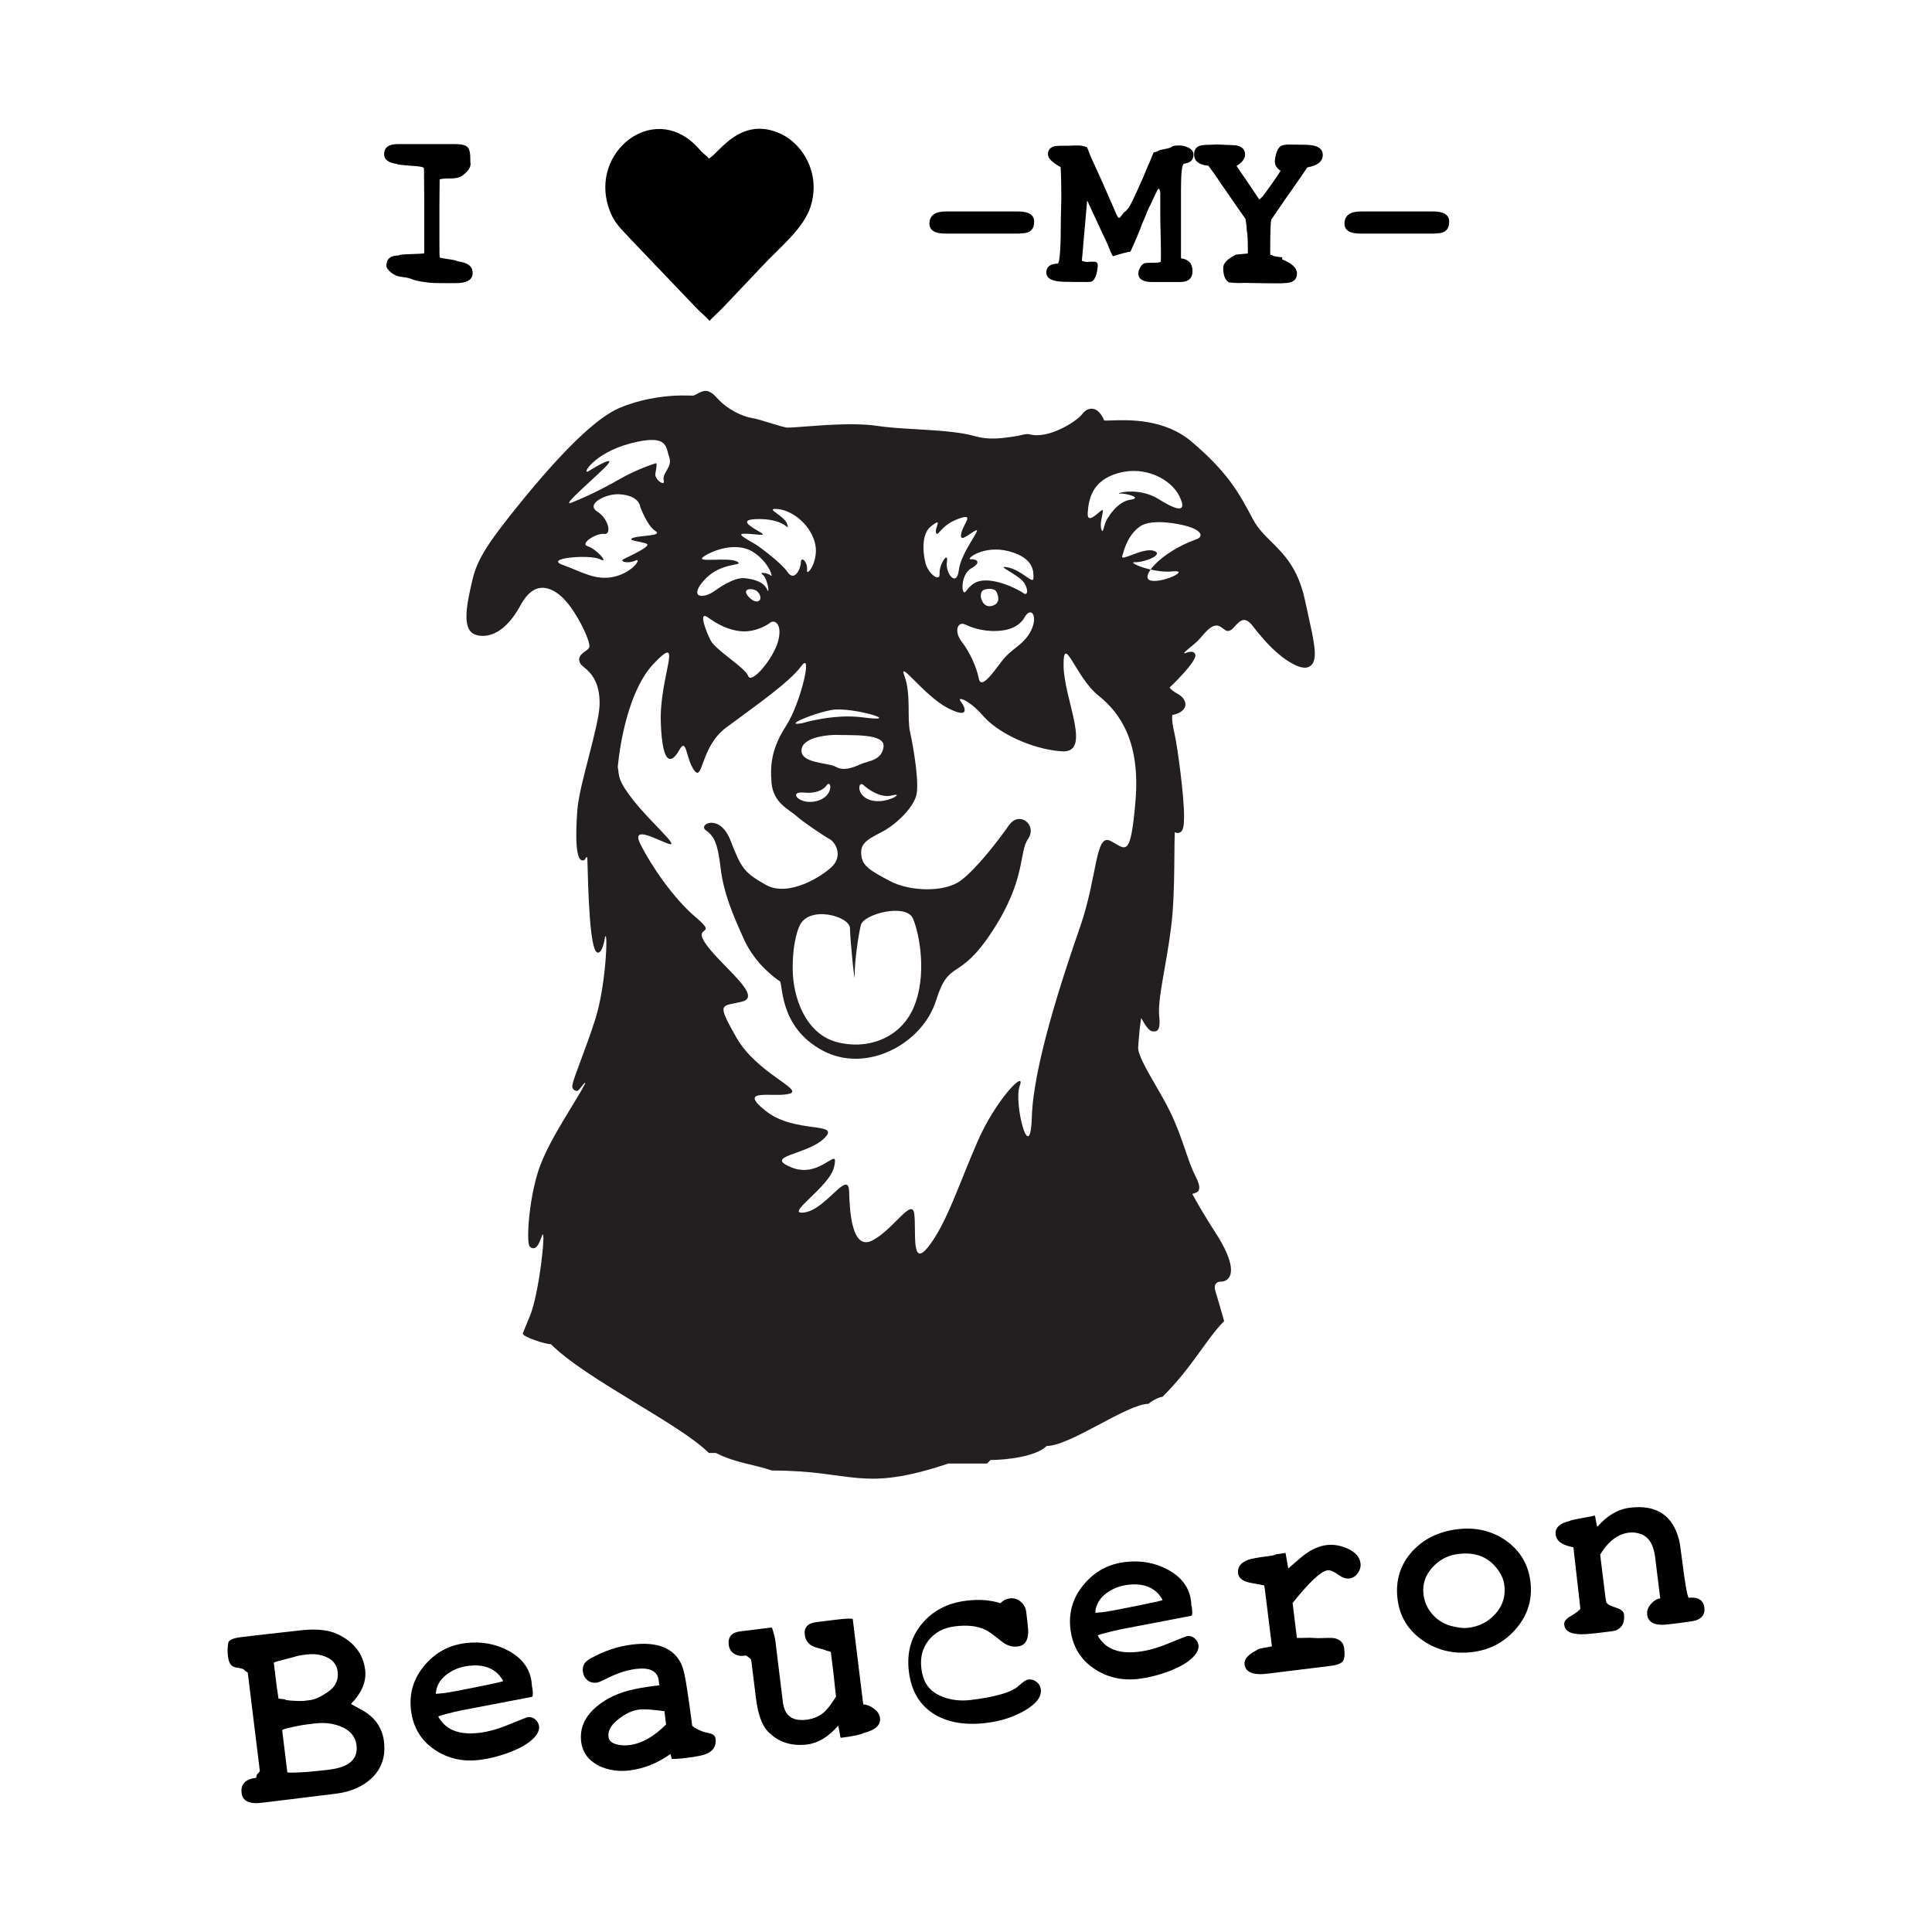 <svg width="1500" height="1500" viewBox="0 0 1500 1500" xmlns="http://www.w3.org/2000/svg">
  <!-- Original SVG transformed and centered -->
  <svg x="176.637" y="100.0" width="1146.726" height="1300" viewBox="0 0 444.33 503.72">
    2000/svg" viewBox="0 0 444.33 503.72"><defs><style>.cls-1{fill:#231f20;}.cls-1,.cls-2{fill-rule:evenodd;}</style></defs><path class="cls-2" d="M144.82,8.97c-.7-.95-1.3-1.17-2.11-2-.75-.77-1.21-1.37-1.99-2.13-13.02-12.76-31.61,2.23-26.06,18.86,1.67,5.01,4.06,6.61,6.77,9.67l19.76,20.68c1.17,1.24,2.93,2.63,3.81,3.74,1.06-1.19,2.93-2.81,4.12-4.09l11.85-12.49c4.68-5.15,12.27-11,14.43-17.78,3.19-10.03-2.41-18.83-8.82-21.85-12.14-5.74-18.73,5.76-21.76,7.38"/><path d="M47.07,485.24c.54,4.41-.69,8.06-3.69,10.94-2.76,2.58-6.37,4.14-10.83,4.69l-5.87.72c-1.16.14-5.37.66-12.65,1.55-.44.05-1.07.13-1.9.23s-1.46.18-1.9.23c-3.69.45-5.69-.53-5.99-2.96-.33-2.64,1.14-4.17,4.39-4.57.03-.17.09-.43.16-.77.03-.17.2-.4.5-.69.3-.29.45-.46.44-.52l-3.64-29.65c0-.05-.16-.16-.45-.32-.29-.16-.48-.32-.55-.48-.31-.3-.92-.5-1.81-.62-.9-.11-1.53-.32-1.89-.61-.66-.48-1.09-1.46-1.27-2.95-.16-1.33-.13-2.65.1-3.96.17-.92,1.6-1.51,4.31-1.79,4.02-.5,10.06-1.18,18.12-2.06,4.42-.43,7.97,0,10.65,1.29,4.82,2.37,7.53,5.93,8.11,10.67.43,3.47-1,6.89-4.28,10.26.18.09,1.14.62,2.88,1.58,4.18,2.17,6.54,5.43,7.08,9.79ZM33.15,464.18c-.26-2.08-1.39-3.55-3.4-4.42-1.72-.79-3.71-1.04-5.97-.77-1.93.24-3.13.47-3.61.7-1.14.31-2.76.73-4.88,1.27-.49.12-.94.28-1.37.5l.41,3.31c.1.83.25,2.07.46,3.72.26,1.65.44,2.88.54,3.71,0,.06.35.11,1.03.17.68.06,1.02.12,1.03.21.01.08.53.17,1.54.27,2.31.16,3.85.17,4.62.02l.25-.03c.11-.01.29-.04.54-.07.25-.03.43-.05.54-.07,1.43-.18,3.18-.97,5.24-2.4,2.33-1.56,3.33-3.61,3.02-6.13ZM38.81,486.29c-.32-2.63-1.92-4.52-4.79-5.67-2.34-.93-4.94-1.23-7.8-.88l-2.39.29c-1.54.19-3.5.57-5.88,1.14-1.02.29-1.53.49-1.51.6l.46,3.7,1.1,8.96c.12.04.31.07.6.09,2.84.04,6.85-.26,12.04-.9,5.96-.73,8.69-3.18,8.17-7.34Z"/><path d="M93.74,480.6c.09.72-.15,1.53-.71,2.44-1.33,1.96-3.94,3.7-7.83,5.24-3.2,1.23-6.35,2.04-9.44,2.42-5.07.62-9.61-.44-13.61-3.19-4-2.75-6.31-6.66-6.94-11.73-.62-5.01.71-9.48,3.97-13.41,3.26-3.92,7.41-6.2,12.42-6.81,4.79-.59,9.17.22,13.13,2.41,4.44,2.48,6.73,6.03,6.85,10.65.07.1.12.32.16.65.18,1.49.14,2.3-.12,2.45-1.64.31-3.63.7-5.98,1.15l-14.76,2.82c-1.64.31-3.57.77-5.79,1.38-.54.12-1.11.3-1.7.54.16.37.5.89,1.03,1.55,2.31,2.9,6.12,4.03,11.41,3.38,2.65-.33,5.51-1.12,8.6-2.4,3.78-1.53,5.73-2.3,5.84-2.31.88-.11,1.65.12,2.31.68.66.56,1.04,1.26,1.14,2.08ZM82.92,466.99c-.17-.43-.54-1-1.13-1.71-2.14-2.42-5.25-3.38-9.33-2.88-2.43.3-4.59,1.15-6.48,2.56-2.1,1.6-3.2,3.55-3.31,5.86,1.66-.15,2.41-.21,2.24-.19,1.49-.18,4.69-.77,9.6-1.77,5.19-1.03,7.99-1.65,8.41-1.87Z"/><path d="M146.82,484.39c.26,2.15-.7,3.67-2.88,4.55-.96.4-2.92.78-5.9,1.15-2.26.28-3.73.37-4.41.29l-.35-1.47c-3.91,2.77-8.01,4.42-12.31,4.95-3.36.41-6.44-.05-9.23-1.38-3.17-1.62-4.94-4.04-5.34-7.23-.5-4.08,1.07-7.63,4.71-10.65,2.98-2.49,6.7-4.21,11.16-5.15,2.55-.54,5.1-.93,7.63-1.19l-.04-.33c-.1-.83-.16-1.29-.17-1.41-.49-2.62-2.77-3.69-6.83-3.19-2.75.34-5.64,1.28-8.68,2.83-1.63.82-2.66,1.25-3.1,1.3-1.1.13-2.03-.11-2.81-.75s-1.23-1.5-1.36-2.6c-.2-1.65.48-2.91,2.05-3.78,4.08-2.35,8.34-3.79,12.81-4.34,7.38-.91,12.26.96,14.62,5.59.36.68.73,1.81,1.09,3.39.5,2.29,1.28,7.45,2.32,15.49l.36.21c.02.17.42.43,1.19.78.42.23,1.07.51,1.95.85.74.13,1.49.32,2.25.56.76.24,1.18.75,1.28,1.52ZM131.81,479.02c-.03-.28-.16-1.27-.37-2.98-3.64-.5-6.15-.67-7.53-.5-2.04.25-4.08,1.17-6.12,2.77-2.36,1.75-3.42,3.58-3.18,5.51.14,1.1.98,1.84,2.54,2.21,1.16.31,2.4.38,3.72.21,3.75-.46,7.44-2.54,11.07-6.23l-.12-.99Z"/><path d="M196.3,478.04c.27,2.16-1.38,3.68-4.93,4.57-.95.51-3.23.99-6.84,1.43-.11.01-.2-.26-.27-.8-.1-.83-.28-1.78-.52-2.87-2.93,3.38-6.04,5.27-9.34,5.68-4.89.6-8.87-.75-11.95-4.04-1.73-1.84-2.89-5.18-3.49-10-.15-1.26-.39-3.15-.7-5.67-.3-2.47-.53-4.33-.69-5.59-.05-.38-.6-.87-1.65-1.47l-.72.09c-1.07.13-2.04-.1-2.91-.7s-1.36-1.46-1.5-2.57c-.29-2.4.87-3.76,3.5-4.08.16-.02.38-.05.66-.08.27-.03.49-.06.66-.08l8.05-.99c.11-.01.26.33.46,1.04.38,1.25.62,2.34.74,3.28.05.39.12.97.21,1.74.09.77.17,1.35.21,1.74l1.8,14.67c.5,4.04,2.85,5.79,7.08,5.27,2.14-.26,3.93-1.04,5.39-2.34,1-.91,2.18-2.45,3.52-4.64-.21-1.71-.46-3.95-.74-6.72-.43-3.54-.71-5.75-.82-6.63-.01-.11-.28-.22-.79-.32s-.78-.19-.78-.24c0-.06-.88-.31-2.61-.77-2.2-.57-3.42-1.88-3.67-3.92-.27-2.21.92-3.48,3.56-3.8.28-.03.69-.08,1.24-.15.55-.07.96-.12,1.24-.15.33-.04.87-.11,1.61-.2.74-.09,1.28-.16,1.61-.2,3.09-.38,4.81-.45,5.18-.21l3.15,25.66c1.13.09,2.22.53,3.27,1.33,1.05.8,1.64,1.72,1.77,2.78Z"/><path d="M244.67,469.51c.26,2.15-1.29,4.23-4.65,6.23s-7.27,3.29-11.74,3.83c-6.17.76-11.31-.07-15.41-2.47-4.53-2.69-7.15-7.01-7.89-12.96-.69-5.62.61-10.41,3.9-14.37,3.29-3.96,7.74-6.28,13.37-6.97,3.86-.47,7.27-.22,10.25.75.85-.83,1.77-1.31,2.76-1.43,1.27-.16,2.38.17,3.35.97.96.8,1.53,1.87,1.69,3.19.29,2.37.47,4.11.56,5.22.16,3.11-.89,4.81-3.15,5.08-1.71.21-3.34-.31-4.89-1.58-2.48-1.99-4.08-3.13-4.79-3.44-2.38-1.16-5.45-1.51-9.19-1.05-3.36.41-5.99,1.8-7.88,4.15-1.89,2.35-2.63,5.2-2.22,8.55.16,1.32.48,2.53.95,3.64,1.01,2.33,2.98,4.01,5.91,5.04,2.51.86,5.17,1.12,7.98.78,7.6-.93,12.41-2.35,14.42-4.24,1.31-1.2,2.26-1.84,2.87-1.91.94-.12,1.78.12,2.52.7.74.58,1.17,1.34,1.29,2.28Z"/><path d="M292.12,456.21c.09.72-.15,1.53-.71,2.44-1.33,1.96-3.94,3.7-7.83,5.24-3.21,1.23-6.35,2.04-9.44,2.42-5.07.62-9.61-.44-13.61-3.19-4-2.75-6.32-6.66-6.94-11.73-.62-5.01.71-9.49,3.97-13.41,3.26-3.93,7.41-6.2,12.42-6.81,4.79-.59,9.17.22,13.13,2.41,4.44,2.47,6.73,6.03,6.85,10.65.07.1.12.32.16.65.18,1.49.14,2.3-.12,2.45-1.64.31-3.63.7-5.98,1.15l-14.76,2.82c-1.64.31-3.57.77-5.79,1.38-.54.12-1.11.3-1.7.54.16.37.5.89,1.03,1.55,2.32,2.9,6.12,4.03,11.41,3.38,2.65-.33,5.51-1.12,8.6-2.4,3.78-1.53,5.73-2.3,5.84-2.31.88-.11,1.65.12,2.31.68.66.56,1.04,1.26,1.14,2.08ZM281.3,442.61c-.17-.43-.54-1-1.13-1.71-2.14-2.42-5.26-3.38-9.33-2.88-2.43.3-4.59,1.15-6.48,2.56-2.1,1.6-3.2,3.55-3.31,5.86,1.66-.15,2.41-.21,2.24-.19,1.49-.18,4.69-.77,9.6-1.77,5.19-1.03,7.99-1.65,8.41-1.87Z"/><path d="M340.85,431.51c.13,1.05-.14,2.05-.81,2.99-.67.95-1.52,1.49-2.57,1.62-.99.12-2.13-.28-3.42-1.21-1.29-.93-2.32-1.35-3.09-1.26-1.98.24-5.5,3.53-10.54,9.85l1.29,10.5c.23.03,1.51.01,3.85-.05.56.04,1.38.08,2.45.12,2.67-.1,4.29-.11,4.87,0,1.83.33,2.85,1.36,3.06,3.06.24,1.98.08,3.3-.48,3.96-.56.66-1.81,1.1-3.74,1.34-1.21.15-3.03.37-5.46.67s-4.24.52-5.46.67c-.88.11-2.21.27-3.97.49-1.82.22-3.17.39-4.05.5-4.24.52-6.51-.42-6.81-2.82-.19-1.53,1.04-2.95,3.67-4.27.15-.13.41-.27.79-.43l3.77-.71c-.06-.5-.2-1.6-.41-3.32-.17-1.38-.3-2.46-.4-3.23l-.81-6.55c-.41-3.37-.64-5.1-.68-5.18s-1.38-.35-4.04-.81c-2.38-.44-3.66-1.4-3.84-2.89-.23-1.88.8-3.24,3.11-4.08,1.02-.35,2.93-.7,5.75-1.04,1.32-.16,2.17-.35,2.53-.57l2.88-.44c.22,1.37.5,2.93.83,4.68,2.72-2.41,4.47-3.88,5.25-4.42,2.11-1.49,4.21-2.36,6.31-2.62,1.98-.24,4.04.09,6.17,1,2.43,1.1,3.76,2.59,3.99,4.46Z"/><path d="M391.96,437.06c.65,5.29-.76,9.98-4.23,14.07-3.47,4.09-7.88,6.46-13.22,7.12-5.46.67-10.35-.43-14.67-3.31-4.57-3.07-7.19-7.28-7.85-12.63-.68-5.51.78-10.28,4.37-14.3,3.45-3.78,7.99-6.01,13.61-6.71,5.4-.66,10.21.42,14.41,3.26,4.4,3.04,6.93,7.2,7.58,12.49ZM384.13,438.19c-.23-1.91-1.1-3.75-2.6-5.51-2.68-3.22-6.44-4.54-11.27-3.94-3.13.38-5.75,1.76-7.86,4.13-2.11,2.37-2.97,5.06-2.6,8.07.28,2.24,1.16,4.22,2.65,5.92,1.49,1.7,3.29,2.86,5.4,3.46,2.11.6,3.93.81,5.47.62,3.29-.4,6.02-1.82,8.17-4.25,2.15-2.43,3.03-5.26,2.64-8.49Z"/><path d="M444.29,444.97c.22,1.82-.63,3.08-2.56,3.76-.48.17-2.13.43-4.94.78-.39.05-.97.12-1.74.21-.72.09-1.27.16-1.65.2-3.91.48-6.02-.49-6.31-2.91-.14-1.1.22-2.15,1.05-3.14.84-.99,1.8-1.59,2.87-1.78l-.72-5.85c-.1-.82-.23-1.9-.4-3.21-.18-1.48-.32-2.58-.4-3.3-.48-3.9-1.99-6.25-4.54-7.06-1.1-.36-2.2-.48-3.3-.35-3.4.42-6.3,2.62-8.7,6.61l.28,2.32c.12.99.3,2.45.54,4.38.24,1.93.41,3.33.52,4.21.05.39.12.96.21,1.74.15.77.25,1.34.3,1.73.07.1.23.28.48.53.25.25,1.17.64,2.75,1.17,1.29.46,1.98,1.07,2.07,1.84.28,2.26-.4,3.83-2.02,4.7-.31.21-1.04.38-2.2.52-.44.05-1.1.14-1.98.24-.94.11-1.63.2-2.07.25-2.7.33-4.59.42-5.67.28-2.49-.2-3.83-1.12-4.03-2.78-.12-.94.51-1.79,1.87-2.58,1.72-.99,2.72-1.76,2.99-2.3-.62-5.46-1.32-11.61-2.1-18.45-3.32-.6-5.09-1.86-5.33-3.79-.25-2.04,1.15-3.41,4.19-4.12.25-.2,1.5-.49,3.75-.88,2.25-.39,3.5-.65,3.76-.8l.25.64c.08.66.24,1.48.47,2.46.02.17.06.27.12.32,2.94-3.38,6.2-5.29,9.78-5.73,7.93-.98,12.86,2.23,14.78,9.62.2.71.47,2.44.81,5.2.94,7.62,1.64,11.71,2.1,12.27,2.87-.3,4.45.71,4.74,3.04Z"/><path d="M73.75,43.38c0,2.04-1.71,3.05-5.13,3.05h-4.51c-1.62,0-2.96-.07-4.02-.21-2.36-.28-4-.65-4.93-1.11-.42-.18-1.02-.32-1.8-.42-1.11-.14-1.73-.23-1.87-.28-.74-.18-1.5-.58-2.29-1.18-.93-.74-1.39-1.43-1.39-2.08,0-2.03,1.22-3.05,3.68-3.05v-.07c.51-.18,1.86-.3,4.06-.35,2.2-.05,3.41-.14,3.64-.28v-14.98c-.05-4.39-.07-7.7-.07-9.92,0-.32-.02-.56-.07-.69-.05-.32-1.32-.55-3.82-.69-2.64-.18-4.09-.37-4.37-.56-2.5-.37-3.75-1.34-3.75-2.91,0-2.03,1.36-3.05,4.09-3.05h17.27c1.8,0,3.02.27,3.64.8.62.53.94,1.72.94,3.57v.83c.05.32.07.58.07.76,0,1.2-.9,2.43-2.71,3.68-.74.46-1.83.69-3.26.69-1.66,0-2.77.09-3.33.28-.05,5.5-.07,7.98-.07,7.42v11.03c0,3.24.03,4.91.1,5.03.07.12.92.29,2.57.52,1.64.23,2.55.44,2.74.62,1.48.23,2.5.53,3.05.9,1.02.55,1.53,1.43,1.53,2.64Z"/><path d="M242.66,27.98c0,2.36-1.32,3.52-3.95,3.47-.05.05-.23.07-.55.07h-22.27c-3.14,0-4.72-1-4.72-3.01,0-2.43,1.67-3.65,5-3.65h21.64c3.24,0,4.86,1.04,4.86,3.12Z"/><path d="M290.59,7.8c0,1.29-.64,2.13-1.91,2.5-.23.05-.55.12-.95.21-.59.19-.89,2.75-.89,7.7v20.74c2.31.32,3.47,1.6,3.47,3.82s-1.25,3.33-3.75,3.33h-8.32c-2.82,0-4.23-.87-4.23-2.6,0-.55.21-1.18.62-1.88.42-.71.86-1.11,1.32-1.2.46-.09,1.53-.14,3.19-.14.92,0,1.46-.12,1.6-.35.05-.56.07-1.18.07-1.88,0-1.44-.03-3.58-.1-6.44s-.1-4.98-.1-6.37v-5.71c0-.79-.16-1.3-.48-1.53-.18.05-.62.83-1.31,2.36-.78,1.71-1.22,2.64-1.31,2.77-.23.32-.62,1.2-1.17,2.64-.23.51-.62,1.43-1.17,2.77-.69,1.94-1.86,4.74-3.52,8.39-1.33.23-2.92.65-4.76,1.25-.23.05-.41.09-.55.14-.37-.56-.87-1.69-1.52-3.4-.14-.37-.78-1.76-1.93-4.16l-4.28-9.23-1.59,18.17c.56.23,1.13.35,1.73.35.23,0,.55-.02.97-.07h.97c.74,0,1.11.37,1.11,1.1s-.14,1.62-.42,2.67c-.37,1.19-.81,1.9-1.32,2.13-.23.14-.67.21-1.32.21-2.77,0-5.18-.02-7.21-.07-3.47-.09-5.2-1.02-5.2-2.77s1.16-2.65,3.47-2.7c.6-.42.9-4.96.9-13.64,0-.65.02-1.64.07-2.98s.07-2.33.07-2.98c0-3.97-.07-7.11-.21-9.42-2.54-1.39-3.81-2.68-3.81-3.88,0-1.39.79-2.22,2.36-2.49.32-.05,1.64-.07,3.95-.07.37,0,.9-.02,1.6-.07h1.53c.23,0,.67.07,1.32.21.65.14.99.28,1.04.42.23.6.58,1.48,1.04,2.64,1.67,3.56,4.05,8.9,7.15,16.02.65,1.66,1.11,2.5,1.39,2.5.18,0,.47-.29.87-.87.39-.58.64-.87.73-.87s.39-.28.9-.83h-.07c.42-.14,1.48-2.13,3.19-5.97,1.29-2.82,2.27-5.06,2.91-6.73.46-.97,1.09-2.45,1.87-4.44.6-.09.99-.21,1.18-.35.42-.28,1.13-.5,2.15-.66,1.02-.16,1.76-.4,2.22-.73.28-.23.95-.35,2.01-.35s1.96.21,2.84.62c1.06.51,1.6,1.23,1.6,2.15Z"/><path d="M329.5,7.86c0,1.94-1.55,3.19-4.65,3.75-1.43,2.13-3.63,5.3-6.59,9.5-.93,1.39-2.34,3.45-4.23,6.17-.23.37-.35,3.88-.35,10.54.32.14.72.3,1.18.49.23.09,1.04.21,2.43.35v.62c2.96,1.2,4.44,2.61,4.44,4.23,0,1.94-1.27,2.91-3.82,2.91-.14.05-.74.07-1.8.07-3.05,0-6.54-.05-10.47-.14-1.25.09-2.71.05-4.37-.14-1.16-.69-1.73-2.15-1.73-4.37,0-1.25,1.04-2.45,3.12-3.61l.62-.35s.95-.14,2.71-.28c.14,0,.37-.02.69-.07.09,0,.18-.02.28-.07,0-3.88-.09-6.04-.28-6.45-.05-1.11-.19-2.4-.42-3.88-.05-.05-.49-.67-1.32-1.87-1.39-1.99-3.47-4.99-6.24-9.02-.74-1.16-1.94-2.87-3.61-5.13-2.87-.28-4.3-1.41-4.3-3.4,0-1.39.6-2.27,1.8-2.64.56-.18,1.71-.28,3.47-.28.23,0,.55-.02.97-.07h.9c-.09,0,.37.02,1.39.07,2.54.09,3.95.16,4.23.21,1.71.37,2.57,1.3,2.57,2.77,0,1.2-.86,2.34-2.57,3.4,2.13,3.1,4.42,6.47,6.87,10.13l.62-.62c.18-.05,1.12-1.27,2.81-3.68,1.69-2.4,2.67-3.86,2.95-4.37-1.16-.74-1.73-1.71-1.73-2.91,0-.42.11-1.11.35-2.08.32-1.16.75-1.93,1.28-2.32.53-.39,1.4-.59,2.6-.59s2.84.02,5.06.07c3.42.05,5.13,1.06,5.13,3.05Z"/><path d="M367.52,27.98c0,2.36-1.32,3.52-3.95,3.47-.05.05-.23.07-.55.07h-22.27c-3.14,0-4.72-1-4.72-3.01,0-2.43,1.67-3.65,5-3.65h21.64c3.24,0,4.86,1.04,4.86,3.12Z"/><path class="cls-1" d="M273.14,202.45c-1.54,17.59-2.95,14.08-7.55,11.76-4.59-2.29-3.82,10.69-9.12,25.94-5.29,15.23-14.03,41.66-14.5,57.13-.47,15.47-5.57-4.3-3.64-9.39,1.94-5.09-7.14,4.02-12.74,16.87-5.59,12.86-9.22,24.39-14.63,31.4-5.44,7-3.7-4.58-4.35-9.7-.65-5.11-6.25,4.66-12.58,7.95-6.32,3.28-6.86-9.17-7.03-14.69-.21-6.87-6.82,5.28-13.36,6.27-6.62,1,7.35-7.5,8.81-13.56,1.75-7.26-3.92,3.59-12.69.06-8.9-3.57,4.59-3.7,9.77-8.81,5.2-5.11-8.81-1.2-17.64-8.24-8.82-7.03,2.35-3.93,7.07-5.13,4.77-1.21-9.74-6.09-15.91-17-6.11-10.8-4.49-9.17,1.77-10.74,6.26-1.57-5.74-10.31-10.6-16.89-4.85-6.58,3.8-2.44-3.24-8.38-7.04-5.94-13.61-15.86-16.73-22.02-3.1-6.16,5.26-1.16,8.57-.15,3.32,1.01-5.7-6.7-10.71-13.1-5.01-6.41-4.15-7.2-4.71-10.02,0,0,1.66-21.55,10.88-31.18,9.22-9.64,1.6,3.85,2.07,17.72.47,13.87,3.46,12.15,5.62,8.25,2.18-3.91,1.89,2.81,4.48,6.26,2.61,3.45,1.82-7.15,9.54-12.91,7.73-5.78,18.94-13.47,22.61-18.49,3.65-5.02-.21,11.16-4.45,17.77-4.26,6.59-5,11.44-4.48,17.41.53,5.98,5.27,7.93,7.45,9.87,2.16,1.93,8.06,5.88,10.01,6.96,1.95,1.09,3.9,5.09.82,8.19-3.08,3.09-13.17,9.35-19.91,5.63-6.73-3.73-7.51-5.17-10.74-13.44-3.23-8.28-9.89-4.8-7.39-3.01,2.51,1.8,3.55,3.8,4.44,11.41.91,7.61,3.81,14.31,7.1,21.55,3.29,7.25,9.62,11.8,10.68,12.42,1.06.62-.39,13.75,12.89,20.87,13.29,7.11,30.08-2.1,34.13-15.04,4.05-12.93,6.73-5.2,16.96-20.9,10.24-15.7,7.88-23.63,10.73-27.73,2.85-4.12-2.56-8.61-5.73-4.12-3.17,4.47-9.55,12.91-14.48,16.62-4.93,3.72-15.42,3.31-21.27.22-5.84-3.09-8.32-4.49-8.68-7.73-.37-3.24,1.1-4.52,5.77-6.86,4.67-2.34,9.54-7.25,10.69-10.93,1.17-3.66-.9-15.38-1.82-19.45-.92-4.07.36-11.36-1.66-16.73-2.04-5.37,5.83,5.84,12.91,9.55,7.08,3.7,5.3-.31,4-1.95-1.3-1.64,2.54-.5,6.78,4.41,4.23,4.9,14.31,9.98,23.62,10.63,9.31.66.63-15.66.55-25.77-.07-10.13,3.63,3.56,10.49,9,6.83,5.43,12.67,14.36,11.12,31.95M100.81,131.18c-5.73-2.06,8.16-3.21,11.22-1.69,3.06,1.54-1.1-3.14-3.66-3.91-2.56-.76,2.62-4.03,4.94-3.71,2.29.31,1.46-4.45-2.11-6.75-3.57-2.3,2.75-5.38,6.56-5.18,6.2.32,6.39,3.74,6.39,3.74,0,0,2.05,5.72,4.54,7.29,2.49,1.57-4.61,1.3-6.74,2.11-2.12.81,2.93,1.09,4.22,1.81,1.3.73-5.39,3.75-6.94,4.53-1.56.77,1.35,1.52,3.46.48,2.11-1.04-.6,3.47-6.24,4.82-5.64,1.36-9.93-1.48-15.65-3.55ZM114.15,101.23c2.68-3.01-2.86.05-5.39,1.69-2.54,1.63,1.16-5.34,12.55-8.3,11.38-2.95,10.48,1.12,11.57,4.14,1.1,3.02-2.24,4.82-1.65,6.95.58,2.15-2.76-.17-2.52-1.91.25-1.73.78-3.67-.17-3.08,0,0-5.18,1.57-10.71,4.74-5.53,3.19-10.65,5.55-14.34,7.01-3.68,1.48,7.99-8.24,10.67-11.26ZM153.26,130.18c-2.62-1.44-12.91.52-10.04-1.47,2.85-1.99,9.81-4.45,14.67-1.54,4.85,2.92,6.41,7.98,5.56,7.23-.84-.76-3.84-1.27-2.4-.21,1.42,1.07,2.19,6.39,1.28,4.39-.91-2.01-3.27-3.02-6.73-3.39-3.45-.37-8.71,3.6-8.71,3.6-4.01,3-8.34,2.21-3.28-3.23,5.06-5.45,12.24-3.93,9.65-5.38ZM159.28,139.09c1.17.96,1.53,2.83.17,3.09-1.35.24-2.83-1.56-2.83-1.56-2.08-2.52,1.48-2.49,2.66-1.53ZM162.93,148.83c1.58-1.57,4.12.1,2.71,5.33-1.41,5.23-8.04,13.06-8.99,10.47-.95-2.56-9.66-7.69-11.27-10.66-1.1-2.03-3.87-8.87-1.1-7.14,1.45.91,4.56,3.52,9.52,4.25,4.96.74,9.14-2.25,9.14-2.25ZM155.51,121.81c3.07,0,6.94.91,5.01-.29-2.39-1.48-8.11-4.25-.12-4.11,7.99.14,8.65,4.22,7.99,1.6-.67-2.62-7.07-4.91-3.02-4.63,4.05.28,9.41,4,11.2,9.64,1.8,5.65-2.52,11.14-2.23,8.72.28-2.42-1.81-4.36-1.86-2.3-.05,2.06-1.97,5.86-3.94,2.97-1.97-2.89-8.69-7.73-8.69-7.73-2.62-1.84-7.35-3.86-4.34-3.86ZM181.61,174.86c6.1-1.17,22.74,3.96,9.4,2.19-8.65-1.14-18.09,1.75-18.09,1.75-6.05,1.11,2.58-2.79,8.7-3.94ZM177.38,202.21c-5.29,1.45-8.98-3.02-3.93-2.52,5.07.5,6.74-2.11,6.74-2.11,1.41-2.26,2.48,3.17-2.82,4.63ZM197.36,185.95c-.56,4.15-4.56,4.15-6.9,5.2-2.33,1.06-5.13,2.13-7.5.78-2.37-1.35-10.82-.96-10.26-5.24.55-4.26,10.05-4.36,10.05-4.36,4.91.2,15.18-.54,14.61,3.61ZM190.54,239.54c.84-3.37,13.69-6.63,15.67-1.95,2,4.69,4.32,17.14.2,26.76-4.13,9.62-14.48,12.86-23.43,10.3-8.96-2.57-12.89-13.08-12.95-21.89-.05-8.81,2-12.82,2-12.82,2.64-6.51,15.2-3.12,15.23.57.02,3.45,1.52,17.9,1.43,14.24-.11-3.66,1.02-11.84,1.85-15.21ZM199.93,200.55c4.17-1.1-1.84,2.86-6.54,1.4-4.56-1.42-3.64-6.38-1.87-4.34,0,0,4.38,4,8.41,2.94ZM211.67,119.55c3.77-2.88.97.46,1.49,1.97.52,1.52,1.33-2.22,6.62-4.15,5.3-1.95,1.54,1.37.94,4.41-.59,3.03,2.49-.07,4.4-.95,1.92-.88-4.5,6.61-5.12,11.97-.64,5.35-4.16.84-3.58-2.53.57-3.39-2.37.65-2.2,3.55.17,2.91-3.72-.25-4.32-3.52,0,0-2-7.86,1.78-10.74ZM235.1,127.1c7.67,2.04,7.4,6.26,7.35,8.15-.06,1.9-3.58-2.53-7.75-3.32-4.16-.77,3.65,2.28,5.09,4.85,1.44,2.57.63,3.84-.52,2.78,0,0-4.54-2.92-9.47-3.57-4.93-.66-6.35,1.57-7.71,3.2-1.37,1.62-1.67-5.14,1.65-6.96,3.33-1.83,1.55-2.84-.15-2.74-1.71.1,3.85-4.43,11.52-2.39ZM227.21,138.89c.79-.59,3.52-.88,4.15.45.63,1.34,1.17,3.57-1.47,4.2-2.64.64-3.24-2.55-3.24-2.55,0,0-.22-1.5.56-2.1ZM233.41,150.88c4.85-.71,6.3-3.8,6.3-3.8,2.12-3.75,4.21-.36,1.95,4.01-2.26,4.36-5.77,5.14-8.73,9.08-2.98,3.96-6.26,8.49-6.91,5.22-.64-3.28-2.63-7.86-5.1-11.03-2.47-3.17-1.31-6.36,1.07-5.21,2.38,1.15,6.58,2.45,11.43,1.73ZM268.04,103.56c8.19-2.28,15.83,1.99,18.24,6.82,2.44,4.84.13,4.97-6.12,1.05-6.22-3.93-13.56-1.6-11.76-1.71,1.8-.11,7.11,1.29,3.2,1.87-3.91.57-6.56,5.18-6.56,5.18-1.57,1.9-1.54,5.84-2.19,3.56-.65-2.28,1.34-6.42.02-5.49-1.31.93-4.37,4.28-4.08.58.29-3.71,1.07-9.59,9.25-11.87ZM291.52,123.46c-11.04,3.97-17.42,11.75-13.68,12.47,3.73.72,12.06-3.37,6.35-2.77-5.71.59-13.98-2.87-11.14-2.78,2.84.09,8.87-2.32,5.63-3.42-3.24-1.1-10.09,3.42-9.52,1.59.58-1.83,1.53-6.18,5.31-8.89,3.79-2.72,13.02-.42,13.02-.42,5.65,1.3,6.29,3.41,4.03,4.23ZM299.83,358.73c-1.19-4.24-2.16-7.58-2.55-8.76-.85-2.55.5-3.06,1.28-3.15.21-.01.4-.01.49-.02,1.09-.06,1.95-.61,2.43-1.54,1.72-3.39-2.45-10.35-3.78-12.4-3.33-5.17-6.08-9.8-7.46-12.45.11.01,1.56-.36,1.85-.9.52-.9.26-2.17-.86-4.35-1.16-2.25-2.05-4.86-3.09-7.89-1.18-3.45-2.52-7.37-4.56-11.55-1.31-2.69-2.9-5.44-4.44-8.09-2.61-4.53-5.31-9.19-5.18-11.28.26-4.11.6-7.06.92-8.84,1.73,3.17,2.68,4.11,3.81,4.03.43-.02,2.15.29,1.61-4.35-.39-3.4.61-8.77,1.69-14.98.87-5.02,1.86-10.7,2.31-16.26.47-5.96.52-12.48.56-17.71.02-2.45.04-4.95.11-6.65.26.17.57.26.94.25,1.77-.11,1.82-2.42,1.85-4.66.12-6.06-2.07-21.91-2.86-25.22-.91-3.8-.74-5.22-.63-5.64,1.39-.18,3.35-1.02,3.83-2.55.19-.6.31-2.48-2.63-4-.71-.37-1.88-1.27-2.05-1.69.03,0,8.35-7.89,7.74-9.88-.48-1.58-2.78-.54-3.05-.45-1.4.35,2.61-2.48,3.86-3.8,1.91-1.98,3.5-4.49,5.58-4.51,1.34-.01,2.46,1.69,3.37,1.64.61-.03,1.16-.34,1.67-.92.92-1.03,2.07-2.36,3.12-2.39,1.72-.04,2.77,2,3.99,3.44,2.55,3.04,6.05,7.2,10.8,9.76,1.75.94,4.32,1.99,5.82.07,1.6-2.13.53-6.97-1.42-15.76-.27-1.16-.53-2.39-.81-3.68-2.07-9.45-6.3-13.63-10.03-17.33-2.11-2.08-4.1-4.05-5.57-6.81-4.14-7.8-7.4-13.94-18.46-23.34-8.16-6.92-18.88-6.56-24.02-6.39-.83.02-1.74.06-2.27.04-.49-1.22-1.75-3.69-3.98-3.56-.95.05-1.84.6-2.64,1.62-1.84,2.35-10.2,7.58-15.77,6.09-1.13-.3-2.52.29-3.96.52-4.19.66-8.28,1.25-12.45.05-4.63-1.34-11.19-1.72-17.54-2.1-4.38-.25-8.51-.5-11.98-1.02-3.65-.56-8.79-.63-15.74-.22-2.35.14-8.93.65-9.82.7-.57.03-1.03.04-1.35.04-1.47-.02-8.59-2.57-10.31-2.8-3.09-.44-7.67-2.49-10.93-6.11-1.4-1.56-2.5-2.2-3.63-2.13-1.36.08-2.91,1.38-3.67,1.42-.14.01-3.05-.12-5.53.02-4.17.24-10.42,1.08-16.58,3.71-6.78,2.9-16.9,12.62-30.06,28.88-8.72,10.77-12.61,16.3-14.07,22.61-1.62,6.96-3.44,14.86.6,16.6.89.38,7.55,2.79,13.87-8.84,1.79-3.29,3.89-5.02,6.25-5.16,2.37-.14,4.57,1.34,5.99,2.61,4.25,3.77,8.73,13.3,8.43,15.12-.22,1.26-3.03,1.77-3.08,3.8-.02,1.1.82,1.88,1.45,2.36,2.1,1.63,4.87,4.58,4.69,11.34-.1,3.24-1.58,9.05-3.15,15.2-1.54,6.02-3.23,12.22-3.56,16.68-1.21,16.63,1.61,14.85,1.99,14.83.53-.03.7-1.64,1.04-.62.25,9.14.66,27.83,3.03,28.4.31.08,1.51.26,2.34-4.79.88-1.77.2,14.83-2.95,24.75-1.38,4.36-3.08,8.94-4.45,12.63-2.7,7.29-2.8,7.7-2.21,8.5.26.34.73.56,1.16.54.71-.03,2.37-3.12,2.44-2.26-1.03,2-2.56,4.53-4.27,7.32-3.33,5.48-7.12,11.69-9.28,17.41-3.25,8.61-4.3,22.77-3.18,24.28.25.36.74.59,1.18.57,1.55-.07,2.15-3.07,2.73-4.13.96-1.18-1.02,17.91-3.89,24.72-.02.06-.94,2.18-2.1,5.11h.04c0,.96,6.65,3.17,8.45,3.17,10.58,10.58,38.7,23.92,47.51,32.73h2.11c6.1,3.05,10.97,3.31,16.89,5.28,24.85,0,26.55,6.73,53.08-2.11h11.61l1.06-1.06c4.55,0,13.65-.98,16.89-4.22,7.09,0,24.22-12.67,30.62-12.67.74-.74,3.23-2.11,4.22-2.11,9.22-9.22,13.11-17.34,18.53-22.76Z"/>
  </svg>
</svg>